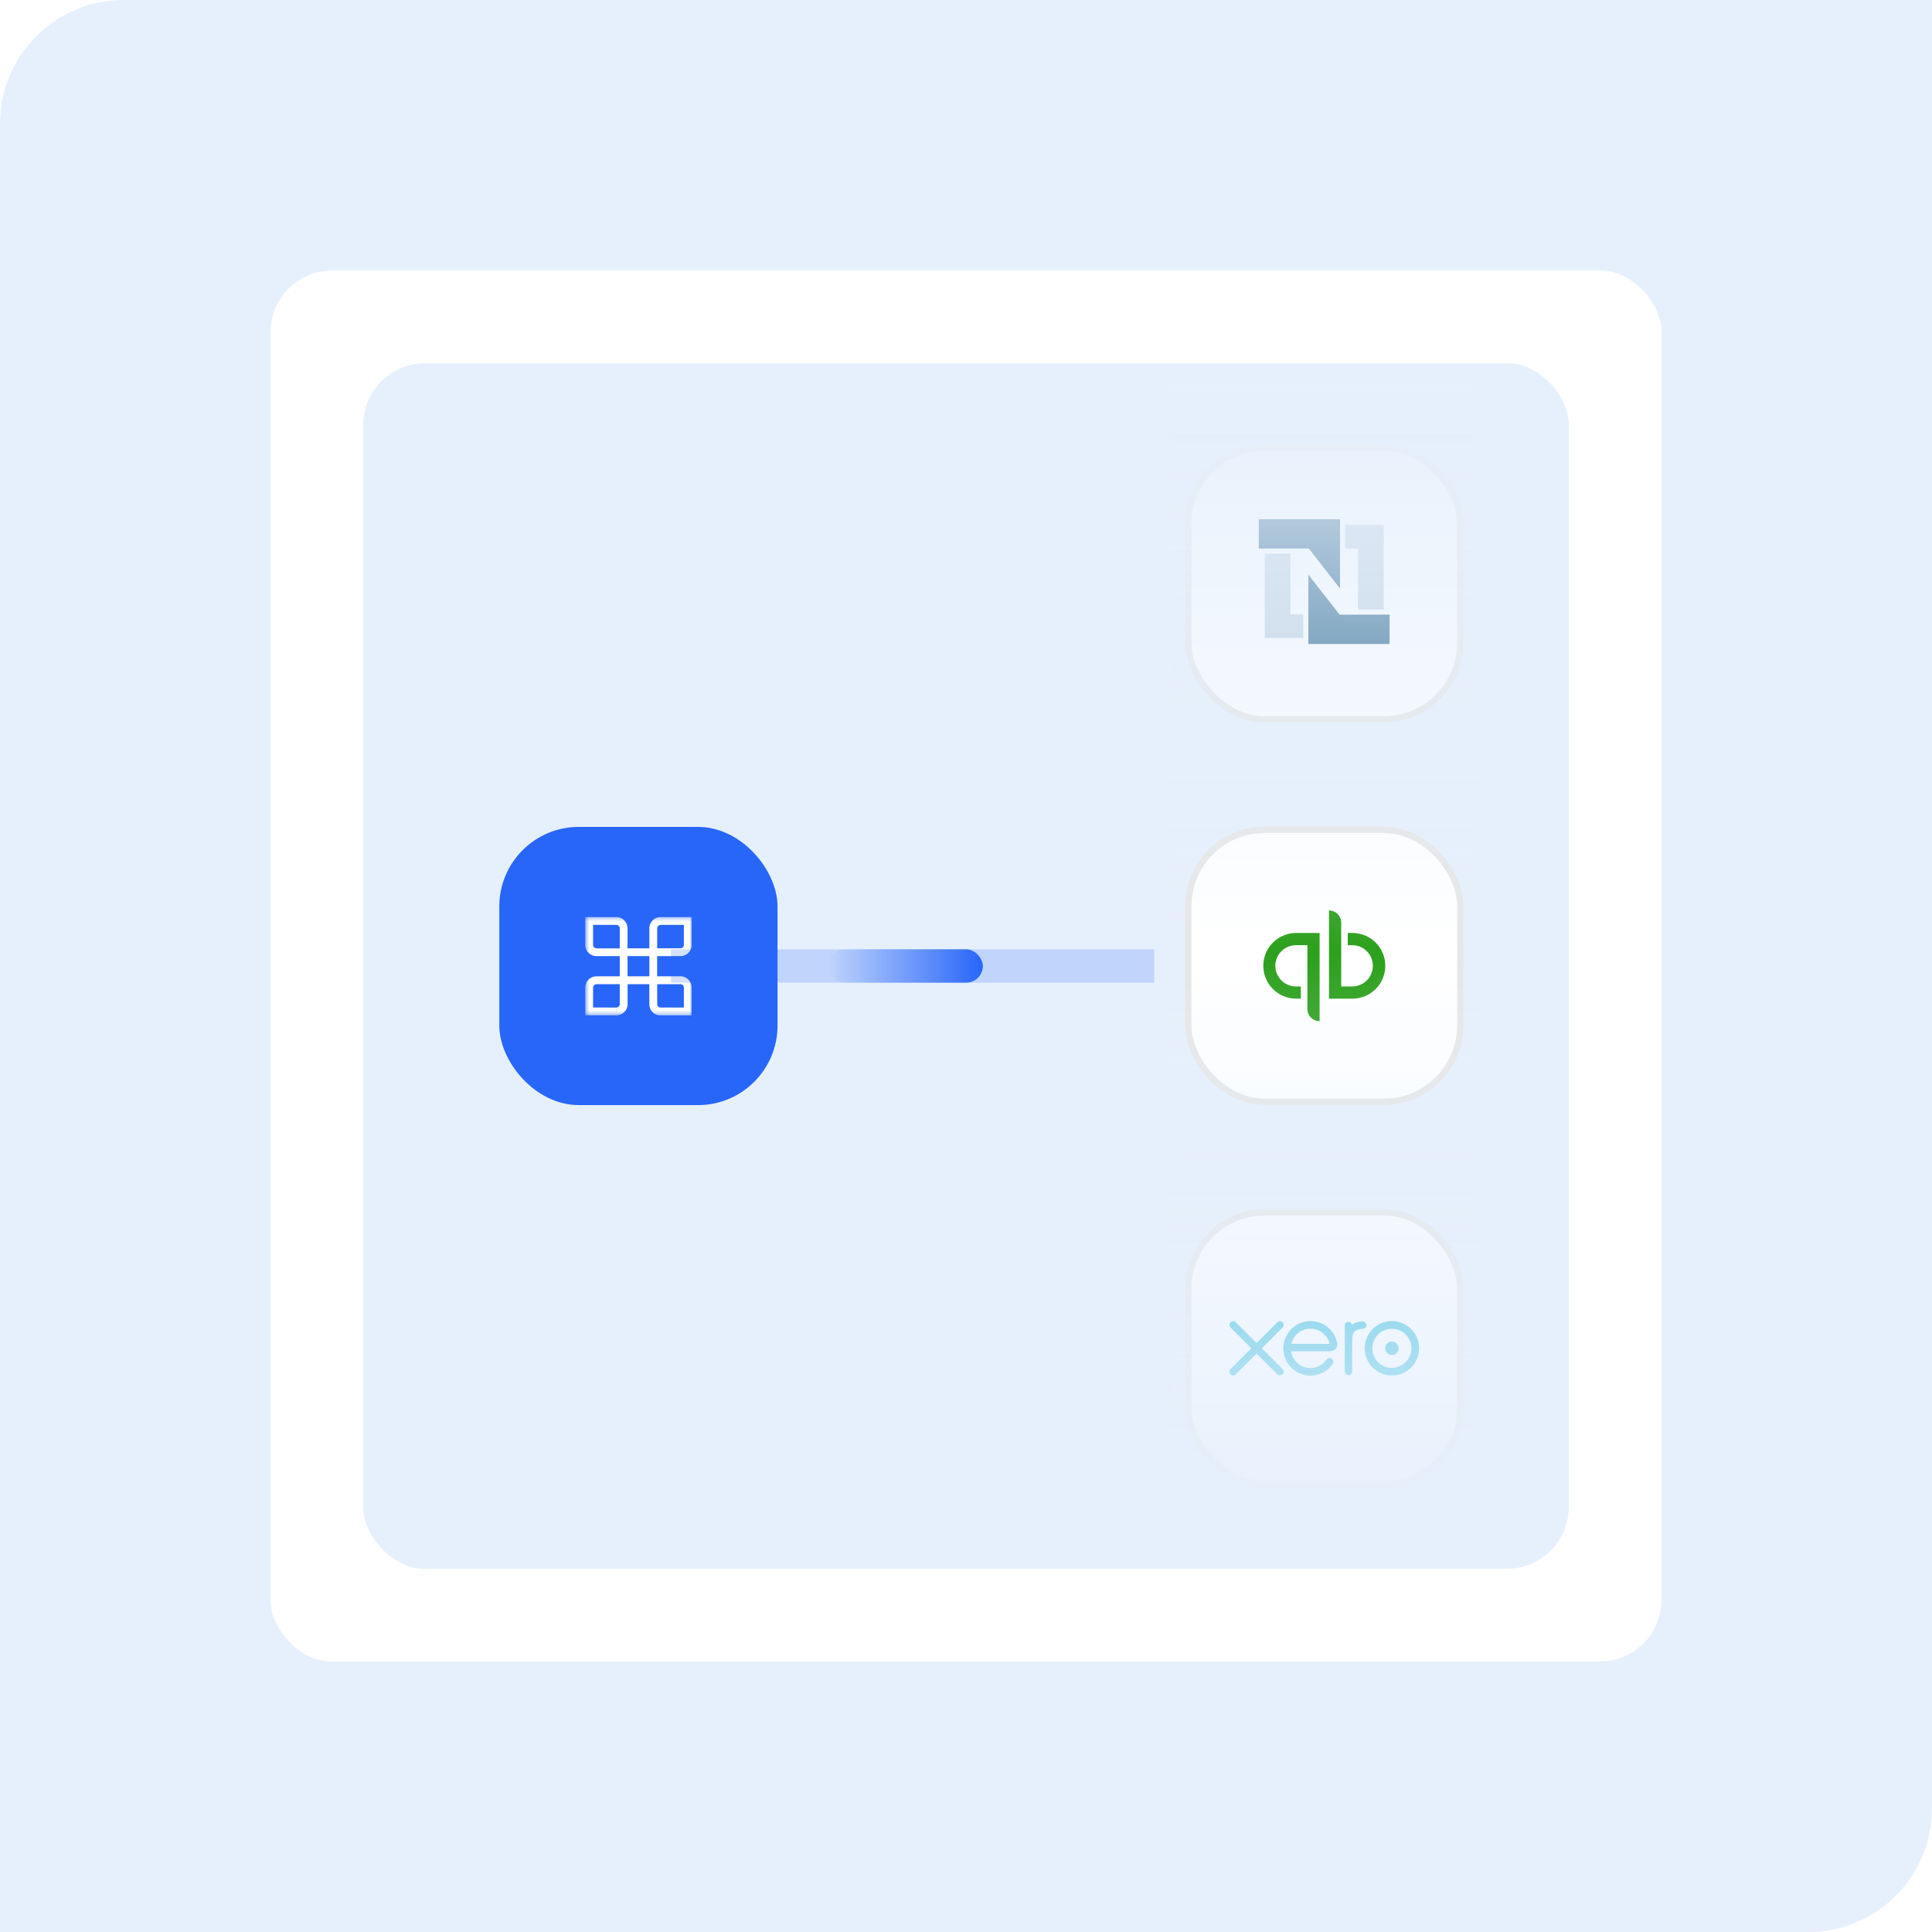 <svg width="500" height="500" viewBox="0 0 500 500" fill="none" xmlns="http://www.w3.org/2000/svg">
<path d="M0 32C0 14.327 14.327 0 32 0H500V468C500 485.673 485.673 500 468 500H0V32Z" fill="#E6F0FC"/>
<rect x="70" y="70" width="360" height="360" rx="16" fill="white"/>
<rect x="94" y="94" width="312" height="312" rx="16" fill="#E6F0FC"/>
<rect x="129.223" y="214" width="72" height="72" rx="20.571" fill="#2866FA"/>
<mask id="mask0_2440_6215" style="mask-type:luminance" maskUnits="userSpaceOnUse" x="151" y="237" width="28" height="26">
<path d="M178.994 237.299H151.453V262.701H178.994V237.299Z" fill="white"/>
</mask>
<g mask="url(#mask0_2440_6215)">
<path d="M168.054 252.669H162.4V247.445H168.054V252.669ZM176.043 254.706C176.52 254.677 176.958 255.047 176.987 255.525V260.749H171.022C170.545 260.778 170.107 260.408 170.078 259.93V254.706H176.043ZM160.396 259.93C160.367 260.408 159.919 260.778 159.452 260.749H153.487V255.525C153.516 255.047 153.964 254.677 154.431 254.706H160.396V259.93ZM154.431 245.408C153.954 245.437 153.516 245.106 153.487 244.59V239.366H159.452C159.929 239.336 160.367 239.707 160.396 240.184V245.437H154.431V245.408ZM170.078 240.184C170.146 239.677 170.555 239.336 171.022 239.366H176.987V244.59C176.958 245.096 176.51 245.437 176.043 245.408H170.078V240.184ZM176.043 247.445C177.639 247.474 178.992 246.227 179.021 244.599V237.329H171.032C169.436 237.299 168.083 238.547 168.054 240.175V245.428H162.4V240.184C162.371 238.586 161.048 237.299 159.423 237.338H151.453V244.599C151.482 246.198 152.806 247.484 154.431 247.445H160.396V252.669H154.431C152.806 252.63 151.492 253.887 151.453 255.515V262.776H159.442C161.038 262.805 162.391 261.558 162.42 259.93V254.706H168.044V259.959C168.074 261.558 169.397 262.844 171.022 262.805H179.011V255.515C178.982 253.917 177.659 252.63 176.034 252.669H170.069V247.445H176.034H176.043Z" fill="white"/>
<path d="M170.075 252.666V254.703H168.041V252.666H170.075ZM162.387 252.666V254.703H160.393V252.666H162.387ZM170.075 245.405V247.442H168.041V245.405H170.075ZM160.393 245.405H162.426V247.442H160.393V245.405Z" fill="white"/>
</g>
<rect opacity="0.2" x="173.656" y="245.679" width="125.047" height="8.642" fill="#2866FA"/>
<rect x="214.352" y="245.679" width="40" height="8.642" rx="4.321" fill="url(#paint0_linear_2440_6215)"/>
<g clip-path="url(#clip0_2440_6215)">
<rect x="306.727" y="114.95" width="72" height="72" rx="20.571" fill="white"/>
<rect x="307.539" y="115.763" width="70.375" height="70.375" rx="19.758" stroke="black" stroke-opacity="0.1" stroke-width="1.625"/>
<g clip-path="url(#clip1_2440_6215)">
<path d="M327.32 143.276H333.972V158.988H337.283V165.128H327.32V143.276ZM358.107 157.732H351.456V142.02H348.144V135.88H358.107V157.732Z" fill="#BACCDB"/>
<path d="M325.777 134.374H346.798V152.319L338.715 141.965H325.777V134.374ZM359.623 166.664H338.603V148.719L346.685 159.073H359.623" fill="#125580"/>
</g>
<g filter="url(#filter0_d_2440_6215)">
<rect x="306.727" y="213.95" width="72" height="72" rx="20.571" fill="white"/>
<rect x="307.539" y="214.763" width="70.375" height="70.375" rx="19.758" stroke="black" stroke-opacity="0.1" stroke-width="1.625"/>
<path d="M326.942 249.95C326.942 252.205 327.837 254.367 329.431 255.961C331.025 257.555 333.187 258.45 335.442 258.45H336.656V255.293H335.442C334.737 255.299 334.037 255.165 333.384 254.899C332.731 254.633 332.137 254.24 331.636 253.743C331.135 253.247 330.738 252.656 330.467 252.005C330.196 251.354 330.056 250.656 330.056 249.95C330.056 249.245 330.196 248.547 330.467 247.896C330.738 247.245 331.135 246.654 331.636 246.157C332.137 245.66 332.731 245.268 333.384 245.002C334.037 244.736 334.737 244.602 335.442 244.607H338.356V261.122C338.356 261.959 338.689 262.762 339.281 263.354C339.873 263.946 340.676 264.279 341.513 264.279V241.45H335.442C334.326 241.45 333.22 241.67 332.189 242.097C331.158 242.524 330.22 243.151 329.431 243.94C328.642 244.729 328.016 245.666 327.588 246.698C327.161 247.729 326.942 248.834 326.942 249.95ZM350.013 241.45H348.799V244.608H350.013C351.42 244.624 352.763 245.194 353.752 246.194C354.741 247.194 355.296 248.544 355.296 249.95C355.296 251.357 354.741 252.707 353.752 253.707C352.763 254.707 351.42 255.277 350.013 255.293H347.099V238.779C347.099 238.365 347.017 237.954 346.859 237.571C346.7 237.188 346.467 236.84 346.174 236.547C345.881 236.254 345.533 236.021 345.15 235.862C344.767 235.704 344.356 235.622 343.942 235.622V258.451H350.013C352.267 258.451 354.429 257.555 356.023 255.961C357.617 254.367 358.513 252.205 358.513 249.951C358.513 247.696 357.617 245.534 356.023 243.94C354.429 242.346 352.267 241.45 350.013 241.45Z" fill="#2CA01C"/>
</g>
<rect x="306.727" y="312.95" width="72" height="72" rx="20.571" fill="white"/>
<rect x="307.539" y="313.763" width="70.375" height="70.375" rx="19.758" stroke="black" stroke-opacity="0.1" stroke-width="1.625"/>
<path d="M326.571 348.943L331.938 343.564C332.115 343.382 332.215 343.142 332.215 342.888C332.215 342.357 331.783 341.926 331.253 341.926C330.994 341.926 330.752 342.027 330.569 342.212C330.569 342.213 325.208 347.571 325.208 347.571L319.822 342.204C319.64 342.025 319.399 341.926 319.143 341.926C318.613 341.926 318.182 342.357 318.182 342.887C318.182 343.145 318.285 343.388 318.47 343.571L323.836 348.936L318.473 354.309C318.284 354.494 318.182 354.738 318.182 354.997C318.182 355.528 318.613 355.958 319.143 355.958C319.399 355.958 319.641 355.859 319.822 355.678L325.199 350.307L330.556 355.658C330.746 355.854 330.991 355.959 331.253 355.959C331.783 355.959 332.214 355.528 332.214 354.997C332.214 354.741 332.115 354.501 331.935 354.32L326.571 348.943Z" fill="#1AB4D7"/>
<path d="M358.475 348.941C358.475 349.905 359.258 350.688 360.223 350.688C361.185 350.688 361.969 349.905 361.969 348.941C361.969 347.978 361.185 347.194 360.223 347.194C359.258 347.194 358.475 347.978 358.475 348.941Z" fill="#1AB4D7"/>
<path d="M355.16 348.943C355.16 346.152 357.43 343.882 360.221 343.882C363.01 343.882 365.28 346.152 365.28 348.943C365.28 351.732 363.01 354.001 360.221 354.001C357.43 354.001 355.16 351.732 355.16 348.943ZM353.17 348.943C353.17 352.83 356.333 355.992 360.221 355.992C364.108 355.992 367.273 352.83 367.273 348.943C367.273 345.055 364.108 341.891 360.221 341.891C356.333 341.891 353.17 345.055 353.17 348.943Z" fill="#1AB4D7"/>
<path d="M352.67 342.012L352.374 342.011C351.486 342.011 350.629 342.291 349.914 342.842C349.82 342.411 349.434 342.086 348.975 342.086C348.446 342.086 348.023 342.51 348.021 343.039C348.021 343.041 348.025 354.915 348.025 354.915C348.026 355.443 348.457 355.873 348.986 355.873C349.515 355.873 349.946 355.443 349.948 354.913C349.948 354.911 349.948 347.612 349.948 347.612C349.948 345.178 350.171 344.195 352.255 343.935C352.448 343.911 352.657 343.914 352.658 343.914C353.229 343.895 353.634 343.503 353.634 342.973C353.634 342.443 353.201 342.012 352.67 342.012Z" fill="#1AB4D7"/>
<path d="M334.208 347.782C334.208 347.755 334.21 347.728 334.211 347.701C334.769 345.494 336.768 343.861 339.148 343.861C341.557 343.861 343.574 345.534 344.103 347.782H334.208ZM346.072 347.6C345.658 345.638 344.584 344.027 342.949 342.992C340.558 341.474 337.401 341.558 335.092 343.2C333.208 344.54 332.121 346.732 332.121 348.99C332.121 349.556 332.189 350.128 332.331 350.691C333.043 353.488 335.448 355.606 338.315 355.957C339.166 356.06 339.995 356.011 340.852 355.789C341.589 355.61 342.302 355.311 342.96 354.89C343.642 354.451 344.211 353.873 344.763 353.181C344.774 353.168 344.786 353.157 344.797 353.144C345.18 352.669 345.109 351.993 344.688 351.671C344.333 351.399 343.737 351.288 343.268 351.889C343.167 352.032 343.055 352.18 342.931 352.328C342.558 352.74 342.096 353.139 341.541 353.449C340.836 353.825 340.032 354.041 339.178 354.046C336.381 354.014 334.884 352.062 334.352 350.669C334.259 350.409 334.187 350.139 334.137 349.861C334.131 349.809 334.126 349.759 334.124 349.712C334.702 349.712 344.16 349.711 344.16 349.711C345.536 349.682 346.277 348.711 346.072 347.6Z" fill="#1AB4D7"/>
</g>
<rect x="302.574" y="97.413" width="80.121" height="299.006" fill="url(#paint1_linear_2440_6215)"/>
<defs>
<filter id="filter0_d_2440_6215" x="298.727" y="205.95" width="88" height="88" filterUnits="userSpaceOnUse" color-interpolation-filters="sRGB">
<feFlood flood-opacity="0" result="BackgroundImageFix"/>
<feColorMatrix in="SourceAlpha" type="matrix" values="0 0 0 0 0 0 0 0 0 0 0 0 0 0 0 0 0 0 127 0" result="hardAlpha"/>
<feMorphology radius="8" operator="dilate" in="SourceAlpha" result="effect1_dropShadow_2440_6215"/>
<feOffset/>
<feComposite in2="hardAlpha" operator="out"/>
<feColorMatrix type="matrix" values="0 0 0 0 0.157 0 0 0 0 0.4 0 0 0 0 0.98 0 0 0 0.1 0"/>
<feBlend mode="normal" in2="BackgroundImageFix" result="effect1_dropShadow_2440_6215"/>
<feBlend mode="normal" in="SourceGraphic" in2="effect1_dropShadow_2440_6215" result="shape"/>
</filter>
<linearGradient id="paint0_linear_2440_6215" x1="214.352" y1="250" x2="254.352" y2="250" gradientUnits="userSpaceOnUse">
<stop stop-color="#2866FA" stop-opacity="0"/>
<stop offset="1" stop-color="#2866FA"/>
</linearGradient>
<linearGradient id="paint1_linear_2440_6215" x1="342.635" y1="97.413" x2="342.635" y2="396.419" gradientUnits="userSpaceOnUse">
<stop stop-color="#E6F0FC"/>
<stop offset="0.5" stop-color="#E6F0FC" stop-opacity="0"/>
<stop offset="1" stop-color="#E6F0FC"/>
</linearGradient>
<clipPath id="clip0_2440_6215">
<rect width="108" height="272" fill="white" transform="translate(289 114)"/>
</clipPath>
<clipPath id="clip1_2440_6215">
<rect width="42.147" height="41.862" fill="white" transform="translate(321.652 130.019)"/>
</clipPath>
</defs>
</svg>
